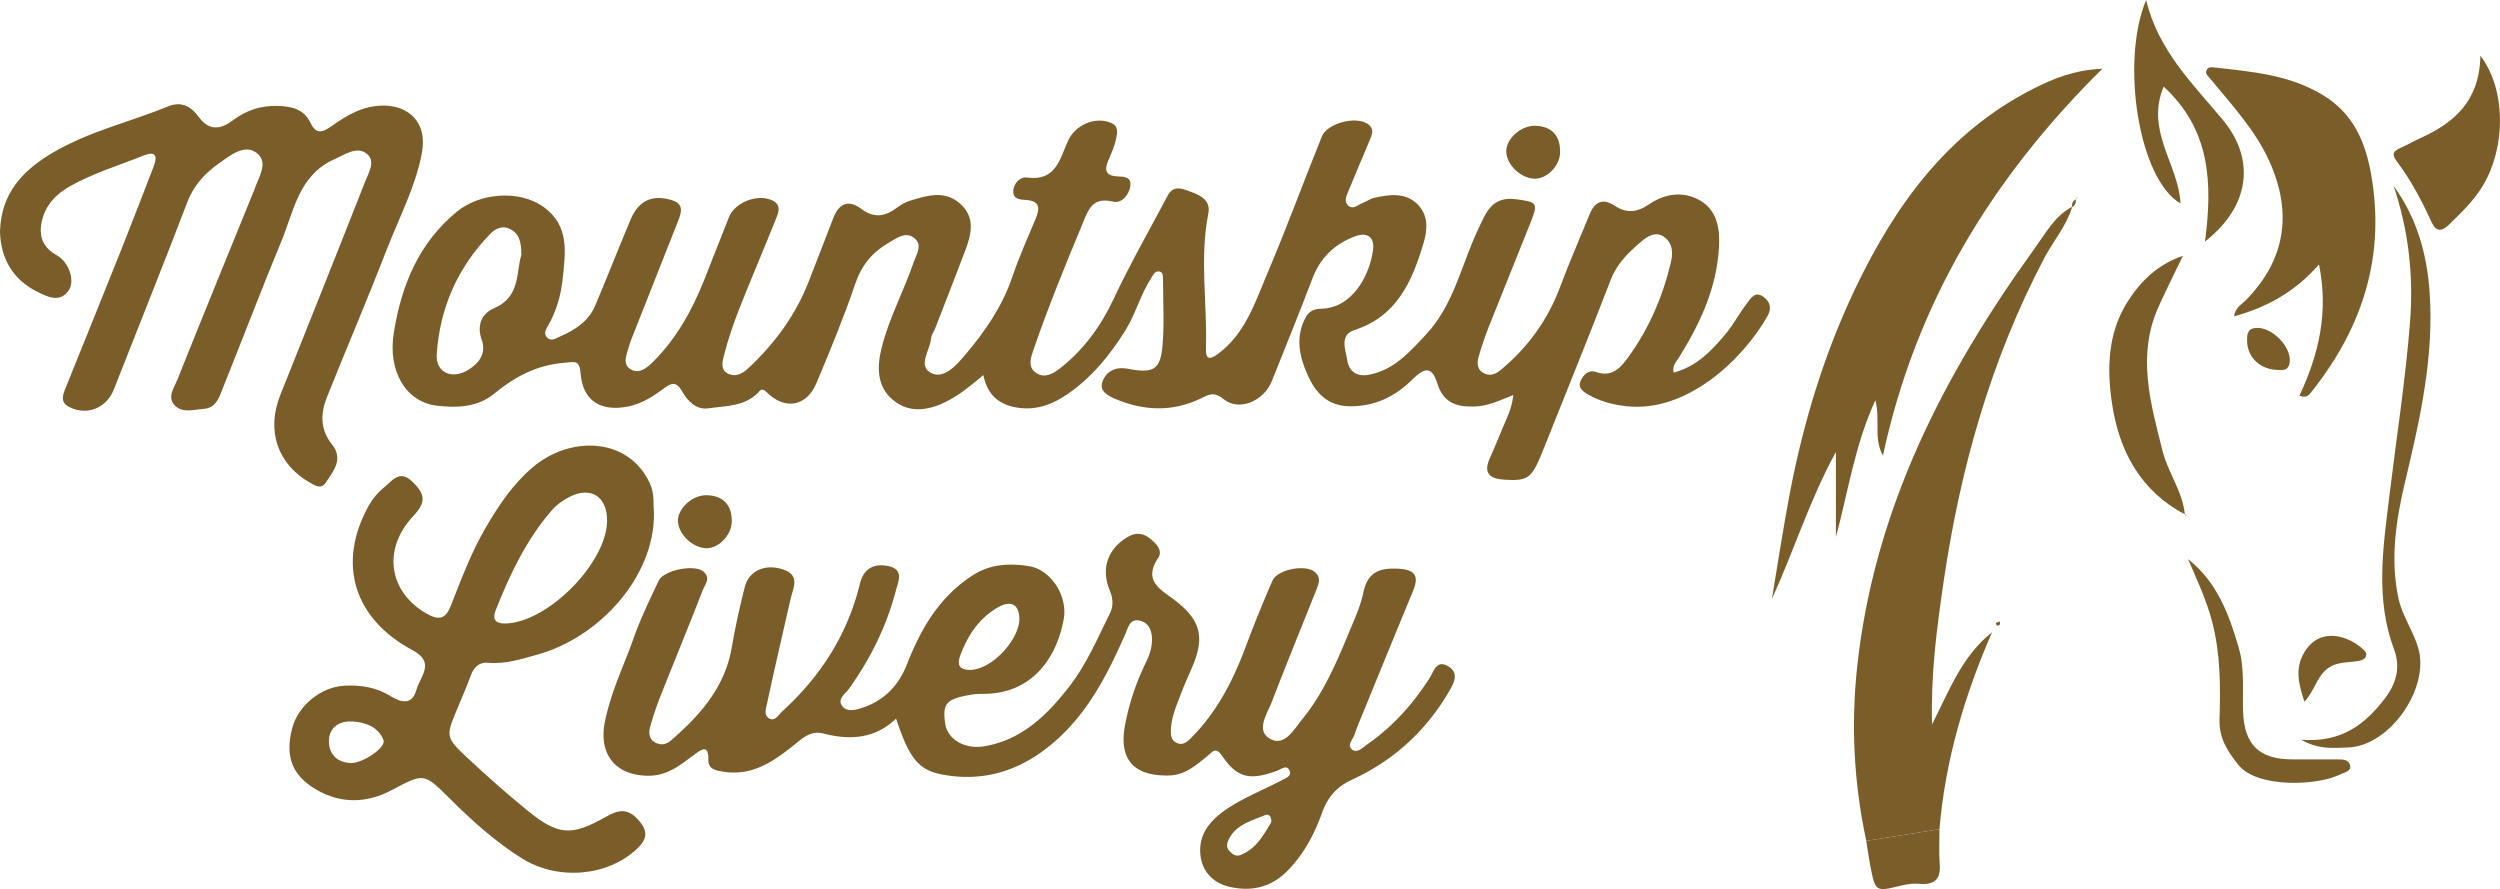 <?xml version="1.0" encoding="UTF-8"?> <svg xmlns="http://www.w3.org/2000/svg" id="Layer_1" data-name="Layer 1" viewBox="0 0 7718.573 2744.943"><defs><style>.cls-1{fill:#7a5d29;}</style></defs><g id="Logo_Menu" data-name="Logo Menu"><path class="cls-1" d="M2215.939,1551.23c52.157-.051,80.729,29.418,79.639,82.136-.852,41.189-40.781,82.561-78.679,81.524-41.691-1.141-85.171-42.142-87.4-82.421C2127.343,1593.686,2172.475,1551.273,2215.939,1551.23Z" transform="translate(-36.363 -22.255)"></path><path class="cls-1" d="M4708.581,1241.871c-43.541,17.142-78.189,34.336-119.958,35.528-57.163,1.63-96.609-12.741-114.627-71.332-17.494-56.89-42.112-46.943-78.637-10.729-52.151,51.706-115.984,82.506-193.142,81.247-66.1-1.08-102.878-40.366-127.181-93.438-27.168-59.331-41.005-121.683-5.9-183.714,9.349-16.52,25.855-23.723,45.615-23.991,95.974-1.3,149.914-101.428,160.74-180.829,5.629-41.291-18.665-56.468-55.477-42.733-62.608,23.36-107.275,65.576-131.661,130.2-40.139,106.371-83.631,211.474-125.475,317.205-23.879,60.337-100.308,94.516-148.726,55.207-31.787-25.807-48.38-12.5-71.943-1.306-86.032,40.871-172.532,37.612-258.781,2.18-23.826-9.787-54.379-24.314-43.282-54.98,11.286-31.191,39.9-46.9,77.576-39.708,80.339,15.337,101.527,3.427,107.969-72.728,5.712-67.534,1.362-135.921,1.41-203.932.008-10.123-.2-22.453-12.338-23.738-13.912-1.473-18.587,12.012-25.122,22.057-32.775,50.366-46.876,109.453-79.126,160.754-48.5,77.148-104.583,145.709-179.993,197.1-43.553,29.68-90.657,48.132-145.629,41.6-59.915-7.122-99.439-36.546-112.514-101.583-39.665,33.519-74.912,62.443-116.343,82.906-56.275,27.793-114.146,34.832-163.39-6.618-49.663-41.8-48.935-102.1-34.221-160.938C2781.3,1004.1,2826.853,921,2857.144,832.291c8.424-24.668,30.171-55.4-.33-76.8-26.594-18.659-53.292,2.785-76.8,16.348-49.895,28.792-83.431,68.683-102.888,125.954-35.246,103.749-77.3,205.316-119.687,306.465-30.98,73.929-98.159,85.249-155.082,27.933-14.827-14.93-20.732-2.026-27.462,4.472-42.724,41.249-99.4,38.505-151.561,46.273-37.585,5.6-63.763-22.516-80.987-52.318-16.894-29.229-30.591-28.738-55.8-9.733-33.215,25.038-67.912,47.631-111.065,56.373-83.319,16.877-139.6-16.826-146.439-101.151-3.518-43.4-16.839-36.547-50.637-33.8-84.911,6.908-152.577,42.948-216.672,95.656-50.806,41.781-114.6,44.241-177.411,36.637-94.073-11.387-151.691-105.243-131.966-226.459,23.529-144.591,76.451-275.527,194.856-372.553,71.264-58.4,192.627-67.685,266.966-14.752,81.436,57.985,67.9,142.552,59.215,223.564-5.294,49.346-18.969,97.833-44.2,142.009-6.646,11.637-16.237,25.631-3.355,38.268,12.674,12.431,26.5,2.163,38.764-3.115,46.71-20.1,88.709-47.02,109.4-95.835,37.361-88.158,72.005-177.466,109.3-265.651,25.13-59.417,68.045-78.449,127.953-59.642,36.43,11.436,29.554,36.576,19.234,62.67q-68.207,172.452-136.283,344.955c-5.856,14.849-12.182,29.638-16.419,44.972-6.719,24.314-21.557,54.15,6.869,70.2,25.962,14.661,50.508-6.459,68.646-24.54,71.931-71.7,119.888-158.92,157.335-252.334,25.909-64.631,50.508-129.79,76.674-194.315,18.895-46.592,91.3-73.345,135.626-49.915,27.2,14.376,16.255,38.107,8.39,57.718-37.129,92.58-76.511,184.263-113.029,277.077-18.227,46.327-34.408,93.792-46.635,141.98-4.678,18.437-12.65,46.618,14.585,58.069,22.115,9.3,41.685-.384,59.486-16.977,82.989-77.351,148.438-166.491,189.177-273.026,24.231-63.367,49.559-126.316,73.493-189.792,17.247-45.745,46.1-60.819,86.913-30.134,38.824,29.192,72.982,24.328,109.17-2.739,12.641-9.456,27.045-18.159,42.01-22.612,51.8-15.412,105.181-33.283,153.194,8.594,47.591,41.509,36.619,92.566,17.726,142.772-30.864,82.022-63.02,163.558-94.758,245.25-3.617,9.31-11,18.128-11.565,27.48-2.233,37.188-43.442,86.052.374,108.213,38.424,19.434,76.426-22.715,103.489-54.555,62.262-73.255,116.349-151.432,147.562-244.27,20.3-60.383,46.9-118.676,71.4-177.606,13.131-31.585,13.668-55.352-29.337-57.924-18.307-1.094-39.946-1.918-39.776-26.03.175-24.939,20.8-46.234,41.847-43.258,90.093,12.737,101.892-57.9,127.356-113.7,22.2-48.63,82.63-75.061,131.045-55.7,26.405,10.559,20.92,32.625,16.989,50.721-5.024,23.126-15.047,45.346-24.451,67.3-12.722,29.7-5.762,46.186,28.211,47.842,20.147.983,44.658.518,40.239,30.1-4.231,28.319-27.507,54.169-52.782,47.957-65.573-16.117-77.217,26.359-95.671,70.6-52.956,126.948-104.682,254.312-149.656,384.34-8.613,24.9-19.495,53.38,4.953,72.125,25.969,19.911,52.978,5.817,76.384-12.584,73.226-57.567,125.631-129.518,165.439-214.393,50.727-108.157,110.392-212.123,166.27-317.861,18.764-35.506,46.513-22.143,72.764-12.451,31.284,11.551,61.127,26.97,53.093,67.7C3739.5,821,3764.171,960.341,3759.6,1099.247c-.965,29.29,9.058,36.127,35.174,17.15,86.085-62.554,116.261-160.008,154.773-250.737,59.161-139.373,111.236-281.738,168.019-422.145,16.481-40.752,103.482-63.331,140.458-39.347,22.619,14.672,14.96,33.178,6.565,52.663-22.106,51.31-43.212,103.051-64.771,154.6-6.2,14.819-14.94,31.3-1.652,44.662,14.829,14.91,29.474-.764,43.479-6.216,13.013-5.065,24.922-14.025,38.268-16.992,45.69-10.158,93.755-16.915,130.98,18.106,35.37,33.277,33.793,78.173,20.544,122.133-35.41,117.5-81.322,225.192-213.148,268.1-47.83,15.57-27.194,61.106-22.159,93.949,5.224,34.082,29.63,50.892,65.865,44.258,78.137-14.3,127.009-70.8,177.279-124.509,86.152-92.039,108.995-215.887,160.984-325.083,24.174-50.773,41.261-102.62,117.5-92.361,61.742,8.307,68.553,10.238,45.985,67.245-42.605,107.621-86.557,214.709-129.191,322.319-12.482,31.506-23.693,63.66-32.972,96.233-4.9,17.2-5.7,37.306,12.2,49.039,19.258,12.619,38.055,7.045,55.036-7.008,84.508-69.937,146.59-155.325,184.951-258.777,27.72-74.752,60.181-147.738,90.029-221.714,16.109-39.926,40.445-51.9,78.753-26.9,35.736,23.327,68.107,20.458,104.81-4.646,48.7-33.314,106.018-42.54,158.784-11.43,52.49,30.947,60.457,87.135,57.52,142.549-6.742,127.184-59.036,238.514-125.339,344.405-7.261,11.6-19.091,21.2-14.771,43.891,71.08-18.522,117.87-67.986,161.365-120.3,24.047-28.923,41.522-63.232,64.624-93.048,12.213-15.763,25.427-40.776,52.9-19.59,20.756,16.007,23.537,36.135,10.971,58.34-75.226,132.926-248.452,299.148-435.625,278.306-42.792-4.764-82.053-15.307-118.9-36.543-16.457-9.484-32.053-21.285-22.006-42.543,8.847-18.719,24.29-34.557,47.661-26.384,52.313,18.3,79.185-18.1,102.533-50.83,61.99-86.9,103.44-183.73,128.088-287.96,7.16-30.277,5.044-57.957-18.525-76.617-27.394-21.689-54.387-3.755-75.51,14.6-37.434,32.52-72.486,65.863-91.546,115.524-67.194,175.07-138.459,348.575-207.595,522.906-36.229,91.352-46.559,99.086-120.222,94.742-47.725-2.815-66.485-20.678-44.894-68.079,14.054-30.854,26.47-62.451,39.71-93.677C4688.938,1312.386,4703.971,1284.141,4708.581,1241.871ZM1646.106,809.053c-.65-46.8-9.059-64-30.142-77-25.594-15.782-48.616-5.453-65.185,11.5-101.125,103.433-156.632,229.289-166.033,372.592-3.709,56.531,46.787,78.619,96.21,48.766,35.8-21.627,57.723-52.542,42.414-94.667-16.485-45.359,2.877-81.371,37.153-95.745C1644.357,939.34,1629.156,862.811,1646.106,809.053Z" transform="translate(-36.363 -22.255)"></path><path class="cls-1" d="M2803.014,2240.822c-65.3,62.577-142.56,67.228-223.62,46.215-34.35-8.9-57.244,7.574-81.04,26.872-67.247,54.534-135.162,106.584-230.816,90.579-24.128-4.036-44.377-7.956-44.123-37.079.374-42.88-15.73-35.756-41.558-16.732-42.99,31.663-83.383,66.85-143.361,66.618-101.247-.391-154.764-65.487-134.534-166.664,18.143-90.734,58.711-173.517,89.287-259.767,21.231-59.887,49.445-117.408,76.415-175.109,15.541-33.249,110.327-52.244,138.226-29.051,24.413,20.3,4.252,41.624-2.7,59.6-41.718,107.928-85.988,214.866-128.572,322.465a970.737,970.737,0,0,0-32.659,96.294c-4.793,17.194-5.136,37.056,13.352,48.506,17.139,10.617,35.234,7.972,50.122-4.866,90.281-77.847,167-164.219,188.333-287.854,10.818-62.708,24.382-125.1,40.222-186.735,12.968-50.459,64.444-73.329,121.473-52.454,49.953,18.286,26.949,57.816,19.351,91.352-24.19,106.761-49.081,213.371-72.077,320.388-3.373,15.7-11.858,39.037,8.69,48.046,16.783,7.357,27.049-12.918,38.3-23.164,118.107-107.6,201.3-237.061,239.323-393.012,12.559-51.516,47.462-64.38,89.823-54.784,47.493,10.759,28.511,48.035,20.538,78.133-28.911,109.15-78.187,208.344-143.925,300.057-11.271,15.724-39.443,33.5-18.708,55.949,15.3,16.567,41.572,9.1,62.637,1.888,66.493-22.762,109.849-68.715,135.307-133.757,42.877-109.542,99.952-208.047,202.939-274.4,55.086-35.492,114.255-37.4,173.234-28.242,67.119,10.425,120.536,91.321,107.673,163.009-22.069,123-99.895,231.278-247.506,231.333-11.956,0-24.086.249-35.841,2.177-79.407,13.018-92.058,27.068-82.529,90.246,7.345,48.691,61.049,79.506,120.436,69.45,116.951-19.8,194.7-96.94,262.744-184.744,52.7-68,86.525-147.776,124.8-224.509,12.673-25.4,9.587-48.791-.984-74.609-26.917-65.746-3.979-128.012,58.033-163.3,23.093-13.141,45.683-11.509,66.751,5.522,19.553,15.807,41.2,36.822,25.468,60.437-48.276,72.489,10.8,98.423,52.853,131.1,76.119,59.152,91.278,110.04,55.374,198.408-11.267,27.733-24.538,54.683-35.058,82.681-13.978,37.2-30.929,73.77-33.576,114.243-1.193,18.247-.7,37.433,20.4,45.315,17.977,6.716,30.633-5.177,41.977-16.538,79.157-79.28,129.036-175.955,167.829-279.73q38.747-103.651,83.056-205.188c15.379-35.175,101.151-51.663,130.386-27.576,22.381,18.44,11.423,39.727,3.325,60.089-44.953,113.052-91.076,225.652-134.671,339.223-14.26,37.149-49.812,87.937-9.787,113.869,47.214,30.588,77.665-27.519,103.318-58.873,64.867-79.283,104.962-173.462,143.955-267.407,16.8-40.478,35.543-81.191,44.408-123.675,13.225-63.38,51.232-76.143,108.5-72.889,51.42,2.922,63.885,22.429,44.727,68.64-53.4,128.806-105.954,257.96-158.756,387.012-7.546,18.443-15.467,36.8-21.645,55.712-5.185,15.87-25.659,34.942-6.134,48.019,15.278,10.232,32.686-8.387,47.154-18.494,78.105-54.562,139.947-124.152,191.061-204.237,12.381-19.4,20.473-56.33,55.856-36.043,31,17.775,23.664,43.229,7.311,71.871-71.579,125.373-172.647,218.622-302.887,278.613-47.464,21.863-75.292,53.658-92.63,101.847-24.436,67.919-57.933,131.538-110.595,183.171-50.579,49.591-112.283,61.163-177.505,45.4-53.424-12.912-86.74-53.281-88.33-108.068-1.943-66.985,44.942-108.866,96.113-140.645,49.046-30.459,103.316-52.434,154.772-79.136,13.013-6.753,35.034-14.012,23.4-33.538-8.615-14.461-24.968-.926-37.635,3.758-83.372,30.832-122.451,22.045-169.126-46.294-20.086-29.41-29.478-12.055-45.152.574-35.513,28.615-68.964,59.3-120.067,60.2-108.859,1.91-154.392-50.5-133.99-157.51,12.783-67.044,34.569-130.96,64.426-192.1,11.64-23.833,19.309-47.713,18.358-74.656-.96-27.174-12.152-48.24-38.311-54.049-29.606-6.576-35.024,21.121-43.412,40.248-54.011,123.156-114.337,242.25-217.809,332.719-99.708,87.177-214.365,127.222-347.107,102.519C2872.608,2400,2843.6,2364.037,2803.014,2240.822ZM3033.4,2090.595c70.342-2.891,158.107-102.763,149.715-167.339-5.96-45.863-37.627-41.96-66.149-25.517-57.472,33.133-92.285,85.415-115.4,147.013C2986.914,2083.808,3007.168,2090.332,3033.4,2090.595Zm927.7,470.772c1.781-16.76-6.191-28.127-19.816-22.236-41.349,17.878-88.328,28.279-111.243,74.6-7.091,14.332-8.008,26.287,3.852,37.816,8.84,8.595,18.111,15.745,31.664,10.642C3914.349,2643.816,3936.922,2601.054,3961.1,2561.367Z" transform="translate(-36.363 -22.255)"></path><path class="cls-1" d="M36.363,737.634C39.289,616.677,109.4,546.366,200.867,492.7,311.88,427.566,437.981,398.855,556,350.507c41.174-16.867,71.307,1.68,93.349,32.062,33.152,45.693,69.11,39.046,106.61,10.774,41.755-31.479,86.742-45.737,139.478-44,43.343,1.425,79.738,10.635,99.546,52.148,17.317,36.3,36.528,30.177,64.433,10.566,48.7-34.223,97.631-64.441,163.4-63.766,68.379.7,135.56,45.514,115.758,148.248-20.14,104.486-70.557,198.911-108.657,297.275-58.99,152.294-123.312,302.514-184,454.164-20.249,50.6-21.695,100.3,15.7,146.841,36.263,45.125,3.64,82.544-20.153,118.377-13.4,20.181-32.317,8.408-47.939-.5C892.492,1455.067,857.946,1351.43,902,1241.209c87.351-218.566,174.892-437.061,260.829-656.183,11.052-28.179,35.219-66.053,5.067-88.815-30.727-23.195-66.334,3.217-98.939,17.657-110.217,48.811-124.915,159.168-163.736,252.9-61.794,149.194-119.208,300.2-179.382,450.071-11.679,29.086-21.134,65.055-59.8,67.653-30.589,2.057-67.216,15.032-91.323-12.036-22.554-25.324-.268-54.137,9.484-78.553,76.939-192.621,155.592-384.558,233.72-576.7.754-1.853,1.7-3.643,2.3-5.541,12.459-38.861,47.151-86.3,9.789-116.369-38.193-30.737-84.067,7.488-117.99,31.476-41.775,29.54-77.108,66.7-96.868,118.458C541.232,838.856,463.7,1031.112,388.068,1224.1c-22.543,57.528-81.1,81.841-135.584,55.919-31.659-15.064-22.755-37.118-13.394-60.343,58.177-144.329,116.654-288.539,174.3-433.078,33.192-83.222,65.058-166.973,97.438-250.517,12.7-32.77,5.868-48.477-31.436-33.54-75.95,30.411-154.73,54.106-226.517,94.465-43.518,24.465-76.062,57.76-87.369,108.439-10.362,46.442,3.134,80.9,45.987,104.868,38.574,21.577,58.309,80.385,35.517,110.634C220.37,956.314,185.229,939.6,155,924.909,75.328,886.2,38.52,819.948,36.363,737.634Z" transform="translate(-36.363 -22.255)"></path><path class="cls-1" d="M2055.445,1605.926c2.268,199.876-172.019,385.569-359.7,437.229-49.909,13.738-98.952,30.259-152.3,25.279-27-2.52-43.965,13.25-53.43,38.977-12.379,33.648-26.568,66.646-40.468,99.717-37.746,89.812-38.892,90.89,34.184,158.956,58.3,54.3,118.1,107.214,179.816,157.576,95.626,78.03,135.99,81.216,242.472,21.005,36.883-20.856,65.756-29.5,99.852,7.624,32.122,34.973,29.9,59.675-2.987,90.652-90.827,85.563-244.635,99.052-356.137,28.91-81.483-51.259-152.528-115.347-220.47-182.871-82.082-81.574-80.59-80.093-181.23-26.985-76.9,40.579-157.228,42.6-233.678-2.78-74.138-44-95.193-102.467-72.9-188.43,18.236-70.315,89.138-127.5,160.777-131.441,51.171-2.812,99.14,4.825,143.483,32.4,32.727,20.352,66.112,28.108,79.578-20.457,11.243-40.548,59.459-83.37-11.534-121.224-182.41-97.263-233.437-267.27-138.062-442.842,12.754-23.479,28.947-43.516,49.02-59.776,24.662-19.977,47.551-55.753,85.732-19.818,43.8,41.221,44.656,65.385,4.1,108.757-95.6,102.227-75.037,235.091,44.082,301.631,38.469,21.489,57.818,12.272,72.585-25.352,32.006-81.547,62.491-163.517,106.9-239.921,40.482-69.646,84.824-135.929,146.2-188.027,115.042-97.654,295.149-93.8,361.454,49.881C2058.03,1547.646,2052.891,1581.017,2055.445,1605.926Zm-144.781,24.64c.8-75.931-50.979-108.655-118.051-73.15-18.951,10.031-37.712,23.32-51.7,39.356-79.459,91.123-130.391,198.781-174.329,310.02-10.533,26.667-1.313,41.175,30.084,40.5C1726.787,1944.512,1909.287,1760.977,1910.664,1630.566Zm-789.882,747.656c38.077-.678,108.175-48.462,99.52-70.982-15.908-41.394-56.361-55.177-96.291-57.481-39.771-2.293-72.726,18.489-72.234,61.8C1052.231,2351.488,1077.591,2376.841,1120.782,2378.222Z" transform="translate(-36.363 -22.255)"></path><path class="cls-1" d="M4774.56,410.623c51.928.441,80.046,30.3,78.472,83.322-1.226,41.323-41.447,81.631-79.779,79.953-42.575-1.864-85.091-42.764-86.46-83.174C4685.478,451.942,4731.157,410.253,4774.56,410.623Z" transform="translate(-36.363 -22.255)"></path><path class="cls-1" d="M5798.361,2618.319q112.991-18,225.971-36.007c.088,35.91-2,71.992.817,107.687,3.815,48.31-17.728,64.931-63.435,60.98-17.488-1.512-36.037.5-53.139,4.76-81.887,20.419-81.993,20.933-97.957-61.236C5805.716,2669.267,5802.4,2643.722,5798.361,2618.319Z" transform="translate(-36.363 -22.255)"></path><path class="cls-1" d="M7694.38,193.962c80.44,106.944,78.233,282.924,8.248,400.551-27.917,46.92-66.889,83.921-105.451,121.505-22.847,22.268-39.81,22.228-54.094-9.089-29.819-65.372-63.32-129.009-106.729-186.388-19.194-25.371-7.357-33.514,14.155-42.95,20.06-8.8,39.048-20.017,59-29.084C7613.177,401.4,7692.061,334.517,7694.38,193.962Z" transform="translate(-36.363 -22.255)"></path><path class="cls-1" d="M6791.758,1748.493c89.657,70.466,126.47,170.134,156.579,273.815,18.78,64.668,11.1,130.855,13.344,196.467,3.523,103.017,49.989,148.235,152.952,147.984,45.994-.112,91.99-.173,137.981.174,15.9.12,35.308-.54,39.532,18.543,3.991,18.03-16.066,20.5-27.411,26.381-71.342,36.982-259.146,44.492-317.252-27.776-33.9-42.165-60.159-83.153-58.482-139.209,3.044-101.756,3.369-203.345-22.814-303.164C6848.566,1874.529,6819.5,1812.276,6791.758,1748.493Z" transform="translate(-36.363 -22.255)"></path><path class="cls-1" d="M6433.87,661.577c-17.4,58.287-57.849,104.033-85.593,156.767-166.224,315.947-260.859,653.762-311.977,1005.342-20.345,139.923-39.048,279.858-34.909,435.316,54.5-108.277,93.716-212.358,185.286-284.778-85.141,195.266-144.613,396.28-162.345,608.088q-112.976,18-225.971,36.007c-38.322-178.689-47.714-358.435-27.775-540.546,53.153-485.461,268.133-901.86,548.609-1289.964,32.852-45.458,60.848-98.319,114.025-126.79Z" transform="translate(-36.363 -22.255)"></path><path class="cls-1" d="M6527.322,234.342C6184.114,574.019,5950.8,959.226,5849.77,1428.81c-29.858-54.831-7.322-107.82-23.254-171.042-65.1,142.182-84.078,284-121.938,422.207V1417.72c-80.417,146.195-128.769,303.025-197.562,453.637,18.528-110.073,34.937-220.555,56.032-330.135,42.021-218.287,106.648-430.349,202.566-630.737,122.787-256.519,285.572-480.809,547.891-613.891C6375.348,265.219,6439.646,238.436,6527.322,234.342Z" transform="translate(-36.363 -22.255)"></path><path class="cls-1" d="M7135.766,1243.736c58.954-125.731,90.781-255.855,60.354-404.96-72.978,83.257-158.751,131.783-262.413,160.056,4.052-27,23.148-36.24,35.852-49.076,122.155-123.411,145.5-268.553,74.021-427.98-44.227-98.646-116.737-175.3-183.535-256.881-6.037-7.373-16.007-14.126-11.316-25.458,4.831-11.668,16.809-9.669,26.012-8.642,114.656,12.793,229.2,22.292,332.514,84.491,94.722,57.025,131.966,144.344,149.9,246.051,44.063,249.875-25.406,468.83-179.766,665C7167.6,1238.77,7159.777,1253.905,7135.766,1243.736Z" transform="translate(-36.363 -22.255)"></path><path class="cls-1" d="M7426.413,596.152c71.309,97.906,102.8,209.123,111.158,327.251,14.115,199.565-29.266,391.871-75.109,584.065-28.25,118.439-47.048,238-21.4,360.483,11.666,55.7,45.805,101.248,61.511,155.206,36.315,124.763-88.84,303.675-218.642,306.982-43.231,1.1-87.838,7.378-142.5-24.027,122.9,9.9,197.591-47.107,259.585-129.439,35.261-46.828,46.867-96.125,26.434-150.828-58.324-156.14-32.994-315.684-13.968-472.971,21.707-179.444,49.917-358.207,63.85-538.5C7488.3,872.441,7472.608,732.734,7426.413,596.152Z" transform="translate(-36.363 -22.255)"></path><path class="cls-1" d="M6716.591,289.722c-57.713,136.355,46.264,240.271,51.868,360.468C6640.05,577.335,6582.235,214.069,6662.4,22.255c37.427,155.786,143.144,257.769,236.62,369.985,101.541,121.9,84.478,266.727-54.883,375.692C6867.7,588.51,6861.622,422.988,6716.591,289.722Z" transform="translate(-36.363 -22.255)"></path><path class="cls-1" d="M6781.743,1609.921C6642.6,1536.855,6577.8,1411.13,6556.612,1265c-15.362-105.944-12.9-215.326,49.291-312.527,41.15-64.313,93.688-114.343,170.174-140.494-25.449,53.011-52.158,105.46-76.1,159.141-66.641,149.392-23.846,295.765,12.882,442.632,16.933,67.713,61.969,125.139,69,196.058Z" transform="translate(-36.363 -22.255)"></path><path class="cls-1" d="M7151.3,2188.891c-20.006-58.968-29.261-105.327.175-153.731,46.929-77.168,133.814-53.181,183.655-5.648,14.363,13.7,4.89,28.051-10.208,31.792-35.792,8.869-74.728.586-107.1,28.752C7188.693,2115.4,7181.893,2154.931,7151.3,2188.891Z" transform="translate(-36.363 -22.255)"></path><path class="cls-1" d="M7073,1164.492c-57.383.4-97.2-38.03-98.826-87.769-.829-25.377,2.363-43.117,34.074-42.076,44.568,1.462,96.957,54.135,97.807,98.38C7106.6,1161.61,7090.458,1166.352,7073,1164.492Z" transform="translate(-36.363 -22.255)"></path><path class="cls-1" d="M6202.013,1954.727l-4.157-8.814,11.962-5.35c.519,3.188,2.449,7.212,1.186,9.345C6209.556,1952.354,6205.276,1953.124,6202.013,1954.727Z" transform="translate(-36.363 -22.255)"></path><path class="cls-1" d="M6433.22,661.019c-.166-10.136,2.347-18.85,12.484-23.518l-.265-.268c.729,10.3-1.579,19.146-11.573,24.342Z" transform="translate(-36.363 -22.255)"></path><path class="cls-1" d="M6445.7,637.5c.618-1.452.98-3.119,1.952-4.274.568-.674,2.11-.529,3.214-.752q-2.714,2.38-5.429,4.76Z" transform="translate(-36.363 -22.255)"></path><path class="cls-1" d="M6781.857,1609.806l5.244,4.822c-1.111-.186-2.621.008-3.24-.643-1.011-1.065-1.442-2.682-2.118-4.065Z" transform="translate(-36.363 -22.255)"></path></g></svg> 